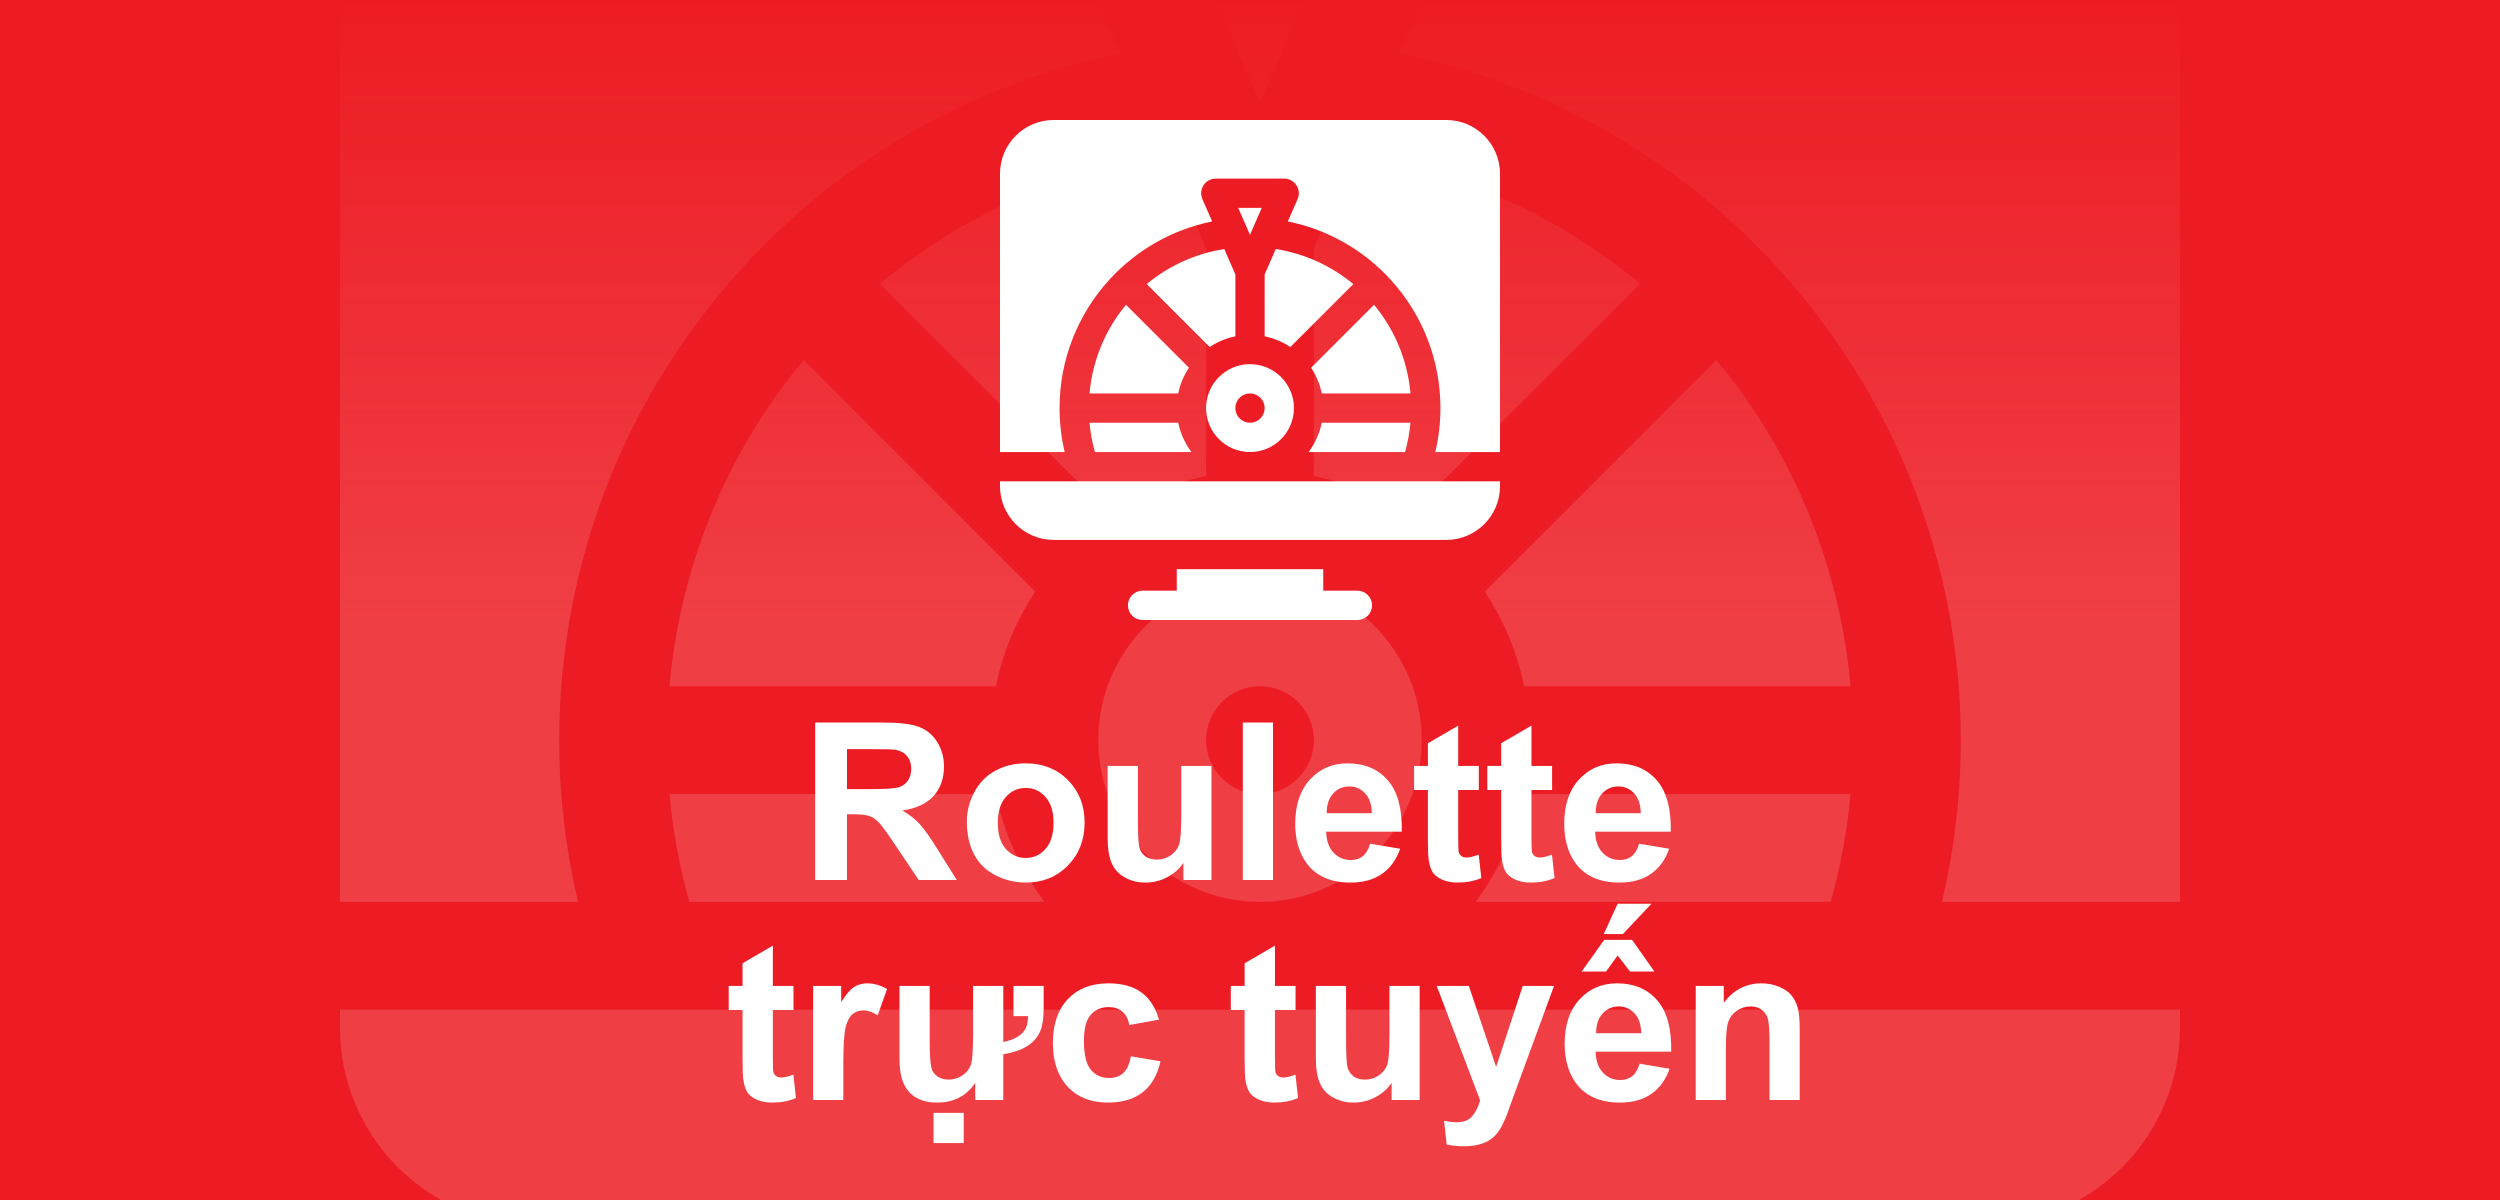 <svg width="125" height="60" viewBox="0 0 125 60" fill="none" xmlns="http://www.w3.org/2000/svg">
<rect x="0" y="0" width="125" height="60" fill="#333333" stroke="none"/>
<g clip-path="url(#clip0_8424_1644)">
<rect width="125" height="60" fill="#ED1C24"/>
<g opacity="0.15" clip-path="url(#clip1_8424_1644)">
<path d="M33.473 34.312H49.795C50.145 32.594 50.825 30.995 51.763 29.581L40.182 18C36.436 22.503 34.021 28.138 33.473 34.312Z" fill="white"/>
<path d="M43.992 14.189L55.573 25.77C56.987 24.832 58.586 24.153 60.304 23.803V12.416L58.257 7.738C52.844 8.599 47.967 10.884 43.992 14.189Z" fill="white"/>
<path d="M54.914 37.008C54.914 41.466 58.541 45.094 63 45.094C67.459 45.094 71.086 41.466 71.086 37.008C71.086 32.549 67.459 28.922 63 28.922C58.541 28.922 54.914 32.549 54.914 37.008ZM63 34.312C64.489 34.312 65.695 35.519 65.695 37.008C65.695 38.496 64.489 39.703 63 39.703C61.511 39.703 60.305 38.496 60.305 37.008C60.305 35.519 61.511 34.312 63 34.312Z" fill="white"/>
<path d="M33.475 39.703C33.64 41.531 33.971 43.333 34.47 45.094H52.227C51.047 43.526 50.201 41.694 49.795 39.703H33.475Z" fill="white"/>
<path d="M99.117 -16H26.883C21.433 -16 17 -11.567 17 -6.117V45.094H28.901C28.276 42.455 27.961 39.748 27.961 37.008C27.961 28.231 31.222 19.833 37.143 13.363C42.192 7.844 48.802 4.125 56.039 2.665L54.242 -1.443C53.462 -3.224 54.767 -5.219 56.711 -5.219H69.289C71.233 -5.219 72.537 -3.224 71.758 -1.443L69.961 2.665C77.198 4.125 83.808 7.844 88.857 13.363C94.778 19.833 98.039 28.231 98.039 37.008C98.039 39.748 97.724 42.455 97.099 45.094H109V-6.117C109 -11.567 104.567 -16 99.117 -16Z" fill="white"/>
<path d="M85.819 18L74.238 29.581C75.176 30.995 75.856 32.594 76.206 34.312H92.528C91.98 28.138 89.564 22.503 85.819 18Z" fill="white"/>
<path d="M73.773 45.094H91.531C92.029 43.333 92.361 41.531 92.526 39.703H76.205C75.799 41.694 74.953 43.526 73.773 45.094Z" fill="white"/>
<path d="M65.695 12.415V23.802C67.413 24.153 69.013 24.832 70.427 25.77L82.007 14.189C78.032 10.884 73.155 8.598 67.742 7.738L65.695 12.415Z" fill="white"/>
<path d="M17 51.383C17 56.832 21.433 61.266 26.883 61.266H99.117C104.567 61.266 109 56.832 109 51.383V50.484H17V51.383Z" fill="white"/>
<path d="M65.168 0.172H60.832L63 5.127L65.168 0.172Z" fill="white"/>
</g>
<rect width="125" height="60" fill="url(#paint0_linear_8424_1644)"/>
<path d="M40.759 44V36.126H44.105C44.947 36.126 45.557 36.198 45.937 36.341C46.32 36.48 46.626 36.731 46.855 37.093C47.084 37.454 47.199 37.868 47.199 38.334C47.199 38.924 47.025 39.413 46.678 39.8C46.33 40.183 45.811 40.425 45.12 40.525C45.464 40.725 45.747 40.946 45.969 41.185C46.194 41.425 46.497 41.852 46.877 42.464L47.838 44H45.937L44.787 42.287C44.379 41.674 44.1 41.289 43.949 41.132C43.799 40.971 43.639 40.861 43.471 40.804C43.303 40.743 43.036 40.713 42.671 40.713H42.349V44H40.759ZM42.349 39.456H43.525C44.288 39.456 44.764 39.424 44.954 39.359C45.143 39.295 45.292 39.184 45.399 39.026C45.507 38.869 45.56 38.672 45.56 38.435C45.56 38.171 45.489 37.958 45.346 37.796C45.206 37.632 45.007 37.528 44.749 37.485C44.621 37.467 44.234 37.458 43.589 37.458H42.349V39.456ZM48.343 41.067C48.343 40.566 48.466 40.081 48.713 39.612C48.96 39.143 49.31 38.785 49.761 38.538C50.215 38.291 50.722 38.167 51.281 38.167C52.144 38.167 52.851 38.448 53.402 39.01C53.954 39.569 54.23 40.276 54.23 41.132C54.23 41.995 53.95 42.711 53.392 43.28C52.837 43.846 52.137 44.129 51.291 44.129C50.769 44.129 50.269 44.011 49.793 43.774C49.32 43.538 48.96 43.193 48.713 42.738C48.466 42.279 48.343 41.723 48.343 41.067ZM49.89 41.148C49.89 41.714 50.024 42.147 50.292 42.448C50.561 42.748 50.892 42.899 51.286 42.899C51.68 42.899 52.009 42.748 52.274 42.448C52.543 42.147 52.677 41.71 52.677 41.137C52.677 40.579 52.543 40.149 52.274 39.848C52.009 39.547 51.68 39.397 51.286 39.397C50.892 39.397 50.561 39.547 50.292 39.848C50.024 40.149 49.89 40.582 49.89 41.148ZM59.171 44V43.146C58.963 43.45 58.689 43.69 58.349 43.866C58.013 44.041 57.656 44.129 57.28 44.129C56.897 44.129 56.553 44.045 56.249 43.877C55.945 43.708 55.724 43.472 55.588 43.167C55.452 42.863 55.384 42.442 55.384 41.905V38.296H56.894V40.917C56.894 41.719 56.92 42.211 56.974 42.394C57.031 42.573 57.133 42.716 57.28 42.824C57.427 42.928 57.613 42.98 57.839 42.98C58.097 42.98 58.328 42.91 58.532 42.77C58.736 42.627 58.876 42.451 58.951 42.244C59.026 42.032 59.063 41.519 59.063 40.702V38.296H60.573V44H59.171ZM62.141 44V36.126H63.65V44H62.141ZM68.506 42.185L70.01 42.437C69.816 42.988 69.51 43.409 69.091 43.699C68.676 43.986 68.155 44.129 67.528 44.129C66.537 44.129 65.802 43.805 65.326 43.157C64.95 42.638 64.762 41.982 64.762 41.191C64.762 40.246 65.009 39.506 65.503 38.973C65.998 38.435 66.622 38.167 67.378 38.167C68.227 38.167 68.896 38.448 69.387 39.01C69.877 39.569 70.112 40.426 70.09 41.583H66.309C66.32 42.031 66.442 42.38 66.674 42.63C66.907 42.877 67.197 43.001 67.544 43.001C67.781 43.001 67.98 42.937 68.141 42.808C68.302 42.679 68.424 42.471 68.506 42.185ZM68.592 40.659C68.581 40.222 68.468 39.891 68.253 39.666C68.039 39.436 67.777 39.322 67.469 39.322C67.14 39.322 66.868 39.442 66.653 39.682C66.438 39.922 66.332 40.247 66.336 40.659H68.592ZM73.941 38.296V39.499H72.91V41.798C72.91 42.263 72.919 42.535 72.937 42.614C72.959 42.69 73.003 42.752 73.071 42.802C73.143 42.852 73.229 42.877 73.329 42.877C73.469 42.877 73.671 42.829 73.936 42.732L74.065 43.903C73.714 44.054 73.317 44.129 72.873 44.129C72.6 44.129 72.355 44.084 72.137 43.995C71.918 43.901 71.757 43.783 71.653 43.64C71.553 43.493 71.483 43.296 71.444 43.049C71.412 42.874 71.395 42.519 71.395 41.986V39.499H70.703V38.296H71.395V37.163L72.91 36.282V38.296H73.941ZM77.605 38.296V39.499H76.573V41.798C76.573 42.263 76.582 42.535 76.6 42.614C76.622 42.69 76.666 42.752 76.734 42.802C76.806 42.852 76.892 42.877 76.992 42.877C77.132 42.877 77.334 42.829 77.599 42.732L77.728 43.903C77.377 44.054 76.98 44.129 76.536 44.129C76.263 44.129 76.018 44.084 75.8 43.995C75.581 43.901 75.42 43.783 75.316 43.64C75.216 43.493 75.146 43.296 75.107 43.049C75.075 42.874 75.059 42.519 75.059 41.986V39.499H74.366V38.296H75.059V37.163L76.573 36.282V38.296H77.605ZM81.955 42.185L83.459 42.437C83.266 42.988 82.96 43.409 82.54 43.699C82.125 43.986 81.604 44.129 80.978 44.129C79.986 44.129 79.252 43.805 78.775 43.157C78.399 42.638 78.211 41.982 78.211 41.191C78.211 40.246 78.459 39.506 78.953 38.973C79.447 38.435 80.072 38.167 80.827 38.167C81.676 38.167 82.345 38.448 82.836 39.01C83.326 39.569 83.561 40.426 83.54 41.583H79.758C79.769 42.031 79.891 42.38 80.124 42.63C80.356 42.877 80.646 43.001 80.994 43.001C81.23 43.001 81.429 42.937 81.59 42.808C81.751 42.679 81.873 42.471 81.955 42.185ZM82.041 40.659C82.03 40.222 81.918 39.891 81.703 39.666C81.488 39.436 81.226 39.322 80.918 39.322C80.589 39.322 80.317 39.442 80.102 39.682C79.887 39.922 79.782 40.247 79.785 40.659H82.041ZM39.674 49.296V50.499H38.643V52.798C38.643 53.263 38.651 53.535 38.669 53.614C38.691 53.69 38.736 53.752 38.804 53.802C38.875 53.852 38.961 53.877 39.062 53.877C39.201 53.877 39.404 53.829 39.669 53.732L39.797 54.903C39.447 55.054 39.049 55.129 38.605 55.129C38.333 55.129 38.088 55.084 37.869 54.995C37.651 54.901 37.49 54.783 37.386 54.64C37.285 54.493 37.216 54.296 37.176 54.049C37.144 53.874 37.128 53.519 37.128 52.986V50.499H36.435V49.296H37.128V48.163L38.643 47.282V49.296H39.674ZM42.166 55H40.657V49.296H42.059V50.107C42.298 49.724 42.513 49.471 42.703 49.35C42.897 49.228 43.115 49.167 43.358 49.167C43.702 49.167 44.033 49.262 44.352 49.452L43.885 50.768C43.63 50.603 43.394 50.52 43.176 50.52C42.965 50.52 42.785 50.58 42.639 50.698C42.492 50.812 42.376 51.022 42.29 51.326C42.207 51.63 42.166 52.268 42.166 53.238V55ZM50.674 49.296H52.183V50.376C52.183 50.819 52.144 51.167 52.065 51.417C51.99 51.668 51.848 51.892 51.641 52.089C51.322 52.397 50.83 52.605 50.164 52.712V55H48.762V54.146C48.314 54.801 47.684 55.129 46.871 55.129C46.03 55.129 45.466 54.808 45.179 54.167C45.043 53.863 44.975 53.442 44.975 52.905V49.296H46.484V51.917C46.484 52.669 46.513 53.16 46.57 53.389C46.61 53.56 46.71 53.704 46.871 53.818C47.018 53.926 47.204 53.98 47.43 53.98C47.684 53.98 47.913 53.91 48.117 53.77C48.325 53.63 48.466 53.455 48.541 53.244C48.617 53.032 48.654 52.519 48.654 51.702V49.296H50.164V52.1C50.661 51.999 51.01 51.813 51.211 51.541C51.333 51.376 51.397 51.131 51.404 50.805H50.674V49.296ZM46.678 57.154V55.645H48.187V57.154H46.678ZM57.952 50.982L56.464 51.251C56.414 50.954 56.299 50.73 56.12 50.58C55.945 50.429 55.715 50.354 55.433 50.354C55.057 50.354 54.756 50.485 54.53 50.746C54.308 51.004 54.197 51.437 54.197 52.046C54.197 52.723 54.31 53.201 54.536 53.48C54.765 53.759 55.071 53.899 55.454 53.899C55.741 53.899 55.975 53.818 56.158 53.657C56.34 53.492 56.469 53.211 56.544 52.814L58.027 53.066C57.873 53.747 57.578 54.261 57.141 54.608C56.704 54.955 56.118 55.129 55.384 55.129C54.55 55.129 53.884 54.866 53.386 54.339C52.892 53.813 52.645 53.084 52.645 52.153C52.645 51.212 52.894 50.479 53.392 49.956C53.889 49.43 54.562 49.167 55.411 49.167C56.106 49.167 56.657 49.317 57.065 49.618C57.477 49.915 57.773 50.37 57.952 50.982ZM64.778 49.296V50.499H63.747V52.798C63.747 53.263 63.756 53.535 63.774 53.614C63.795 53.69 63.84 53.752 63.908 53.802C63.98 53.852 64.066 53.877 64.166 53.877C64.306 53.877 64.508 53.829 64.773 53.732L64.902 54.903C64.551 55.054 64.153 55.129 63.709 55.129C63.437 55.129 63.192 55.084 62.974 54.995C62.755 54.901 62.594 54.783 62.49 54.64C62.39 54.493 62.32 54.296 62.281 54.049C62.248 53.874 62.232 53.519 62.232 52.986V50.499H61.54V49.296H62.232V48.163L63.747 47.282V49.296H64.778ZM69.58 55V54.146C69.372 54.45 69.099 54.69 68.758 54.866C68.422 55.041 68.065 55.129 67.689 55.129C67.306 55.129 66.963 55.045 66.658 54.877C66.354 54.708 66.134 54.472 65.998 54.167C65.862 53.863 65.793 53.442 65.793 52.905V49.296H67.303V51.917C67.303 52.719 67.33 53.211 67.383 53.394C67.441 53.573 67.543 53.716 67.689 53.824C67.836 53.928 68.022 53.98 68.248 53.98C68.506 53.98 68.737 53.91 68.941 53.77C69.145 53.627 69.285 53.451 69.36 53.244C69.435 53.032 69.473 52.519 69.473 51.702V49.296H70.982V55H69.58ZM71.836 49.296H73.442L74.806 53.346L76.138 49.296H77.701L75.687 54.785L75.327 55.779C75.195 56.112 75.067 56.366 74.946 56.541C74.828 56.717 74.69 56.858 74.532 56.966C74.378 57.077 74.187 57.163 73.957 57.224C73.732 57.285 73.476 57.315 73.189 57.315C72.899 57.315 72.615 57.285 72.335 57.224L72.201 56.042C72.438 56.089 72.651 56.112 72.84 56.112C73.191 56.112 73.451 56.008 73.619 55.8C73.787 55.596 73.916 55.335 74.006 55.016L71.836 49.296ZM81.977 53.185L83.481 53.437C83.287 53.988 82.981 54.409 82.562 54.699C82.147 54.986 81.626 55.129 80.999 55.129C80.007 55.129 79.273 54.805 78.797 54.157C78.421 53.638 78.233 52.982 78.233 52.191C78.233 51.246 78.48 50.506 78.974 49.973C79.468 49.435 80.093 49.167 80.849 49.167C81.697 49.167 82.367 49.448 82.857 50.01C83.348 50.569 83.582 51.426 83.561 52.583H79.78C79.79 53.031 79.912 53.38 80.145 53.63C80.378 53.877 80.668 54.001 81.015 54.001C81.251 54.001 81.45 53.937 81.611 53.808C81.772 53.679 81.894 53.471 81.977 53.185ZM82.062 51.659C82.052 51.222 81.939 50.891 81.724 50.666C81.509 50.436 81.248 50.322 80.94 50.322C80.611 50.322 80.338 50.442 80.124 50.682C79.909 50.922 79.803 51.247 79.807 51.659H82.062ZM79.082 48.576L80.21 46.992H81.606L82.718 48.576H81.504L80.881 47.776L80.301 48.576H79.082ZM80.188 46.702L80.881 45.187H82.573L81.144 46.702H80.188ZM89.985 55H88.476V52.089C88.476 51.473 88.443 51.075 88.379 50.897C88.314 50.714 88.209 50.572 88.062 50.472C87.919 50.372 87.745 50.322 87.541 50.322C87.28 50.322 87.045 50.393 86.837 50.537C86.63 50.68 86.487 50.87 86.408 51.106C86.332 51.342 86.295 51.779 86.295 52.416V55H84.786V49.296H86.188V50.134C86.685 49.489 87.312 49.167 88.067 49.167C88.4 49.167 88.705 49.228 88.981 49.35C89.256 49.468 89.464 49.62 89.603 49.806C89.747 49.992 89.845 50.204 89.899 50.44C89.956 50.676 89.985 51.015 89.985 51.455V55Z" fill="white"/>
<g clip-path="url(#clip2_8424_1644)">
<path d="M54.477 19.672H58.912C59.007 19.205 59.192 18.77 59.447 18.386L56.3 15.239C55.282 16.463 54.626 17.994 54.477 19.672Z" fill="white"/>
<path d="M57.336 14.204L60.483 17.351C60.867 17.096 61.302 16.911 61.769 16.816V13.722L61.212 12.451C59.742 12.684 58.416 13.306 57.336 14.204Z" fill="white"/>
<path d="M60.303 20.404C60.303 21.616 61.288 22.602 62.5 22.602C63.712 22.602 64.697 21.616 64.697 20.404C64.697 19.193 63.712 18.207 62.5 18.207C61.288 18.207 60.303 19.193 60.303 20.404ZM62.5 19.672C62.904 19.672 63.232 20 63.232 20.404C63.232 20.809 62.904 21.137 62.5 21.137C62.096 21.137 61.768 20.809 61.768 20.404C61.768 20 62.096 19.672 62.5 19.672Z" fill="white"/>
<path d="M54.477 21.137C54.521 21.633 54.611 22.123 54.747 22.602H59.572C59.252 22.175 59.022 21.678 58.912 21.137H54.477Z" fill="white"/>
<path d="M72.314 6H52.685C51.205 6 50 7.205 50 8.686V22.602H53.234C53.064 21.885 52.978 21.149 52.978 20.404C52.978 18.019 53.865 15.737 55.474 13.979C56.846 12.479 58.642 11.469 60.608 11.072L60.12 9.956C59.908 9.472 60.263 8.93 60.791 8.93H64.209C64.737 8.93 65.092 9.472 64.88 9.956L64.392 11.072C66.358 11.469 68.154 12.479 69.526 13.979C71.135 15.737 72.022 18.019 72.022 20.404C72.022 21.149 71.936 21.885 71.766 22.602H75V8.686C75 7.205 73.795 6 72.314 6Z" fill="white"/>
<path d="M68.702 15.239L65.555 18.386C65.809 18.77 65.994 19.205 66.089 19.672H70.525C70.376 17.994 69.719 16.463 68.702 15.239Z" fill="white"/>
<path d="M65.428 22.602H70.253C70.388 22.123 70.479 21.633 70.523 21.137H66.088C65.978 21.678 65.748 22.175 65.428 22.602Z" fill="white"/>
<path d="M63.232 13.722V16.816C63.699 16.911 64.134 17.096 64.518 17.351L67.665 14.204C66.585 13.306 65.259 12.685 63.788 12.451L63.232 13.722Z" fill="white"/>
<path d="M67.871 29.535H66.162V28.461H58.838V29.535H57.129C56.724 29.535 56.397 29.863 56.397 30.268C56.397 30.672 56.724 31 57.129 31H67.871C68.276 31 68.603 30.672 68.603 30.268C68.603 29.863 68.276 29.535 67.871 29.535Z" fill="white"/>
<path d="M50 24.311C50 25.791 51.205 26.996 52.685 26.996H72.314C73.795 26.996 75 25.791 75 24.311V24.066H50V24.311Z" fill="white"/>
<path d="M63.088 10.395H61.91L62.499 11.741L63.088 10.395Z" fill="white"/>
</g>
</g>
<defs>
<linearGradient id="paint0_linear_8424_1644" x1="62.5" y1="0" x2="62.5" y2="60" gradientUnits="userSpaceOnUse">
<stop stop-color="#ED1C24"/>
<stop offset="0.516" stop-color="#ED1C24" stop-opacity="0"/>
</linearGradient>
<clipPath id="clip0_8424_1644">
<rect width="125" height="60" fill="white"/>
</clipPath>
<clipPath id="clip1_8424_1644">
<rect width="92" height="92" fill="white" transform="translate(17 -16)"/>
</clipPath>
<clipPath id="clip2_8424_1644">
<rect width="25" height="25" fill="white" transform="translate(50 6)"/>
</clipPath>
</defs>
</svg>
